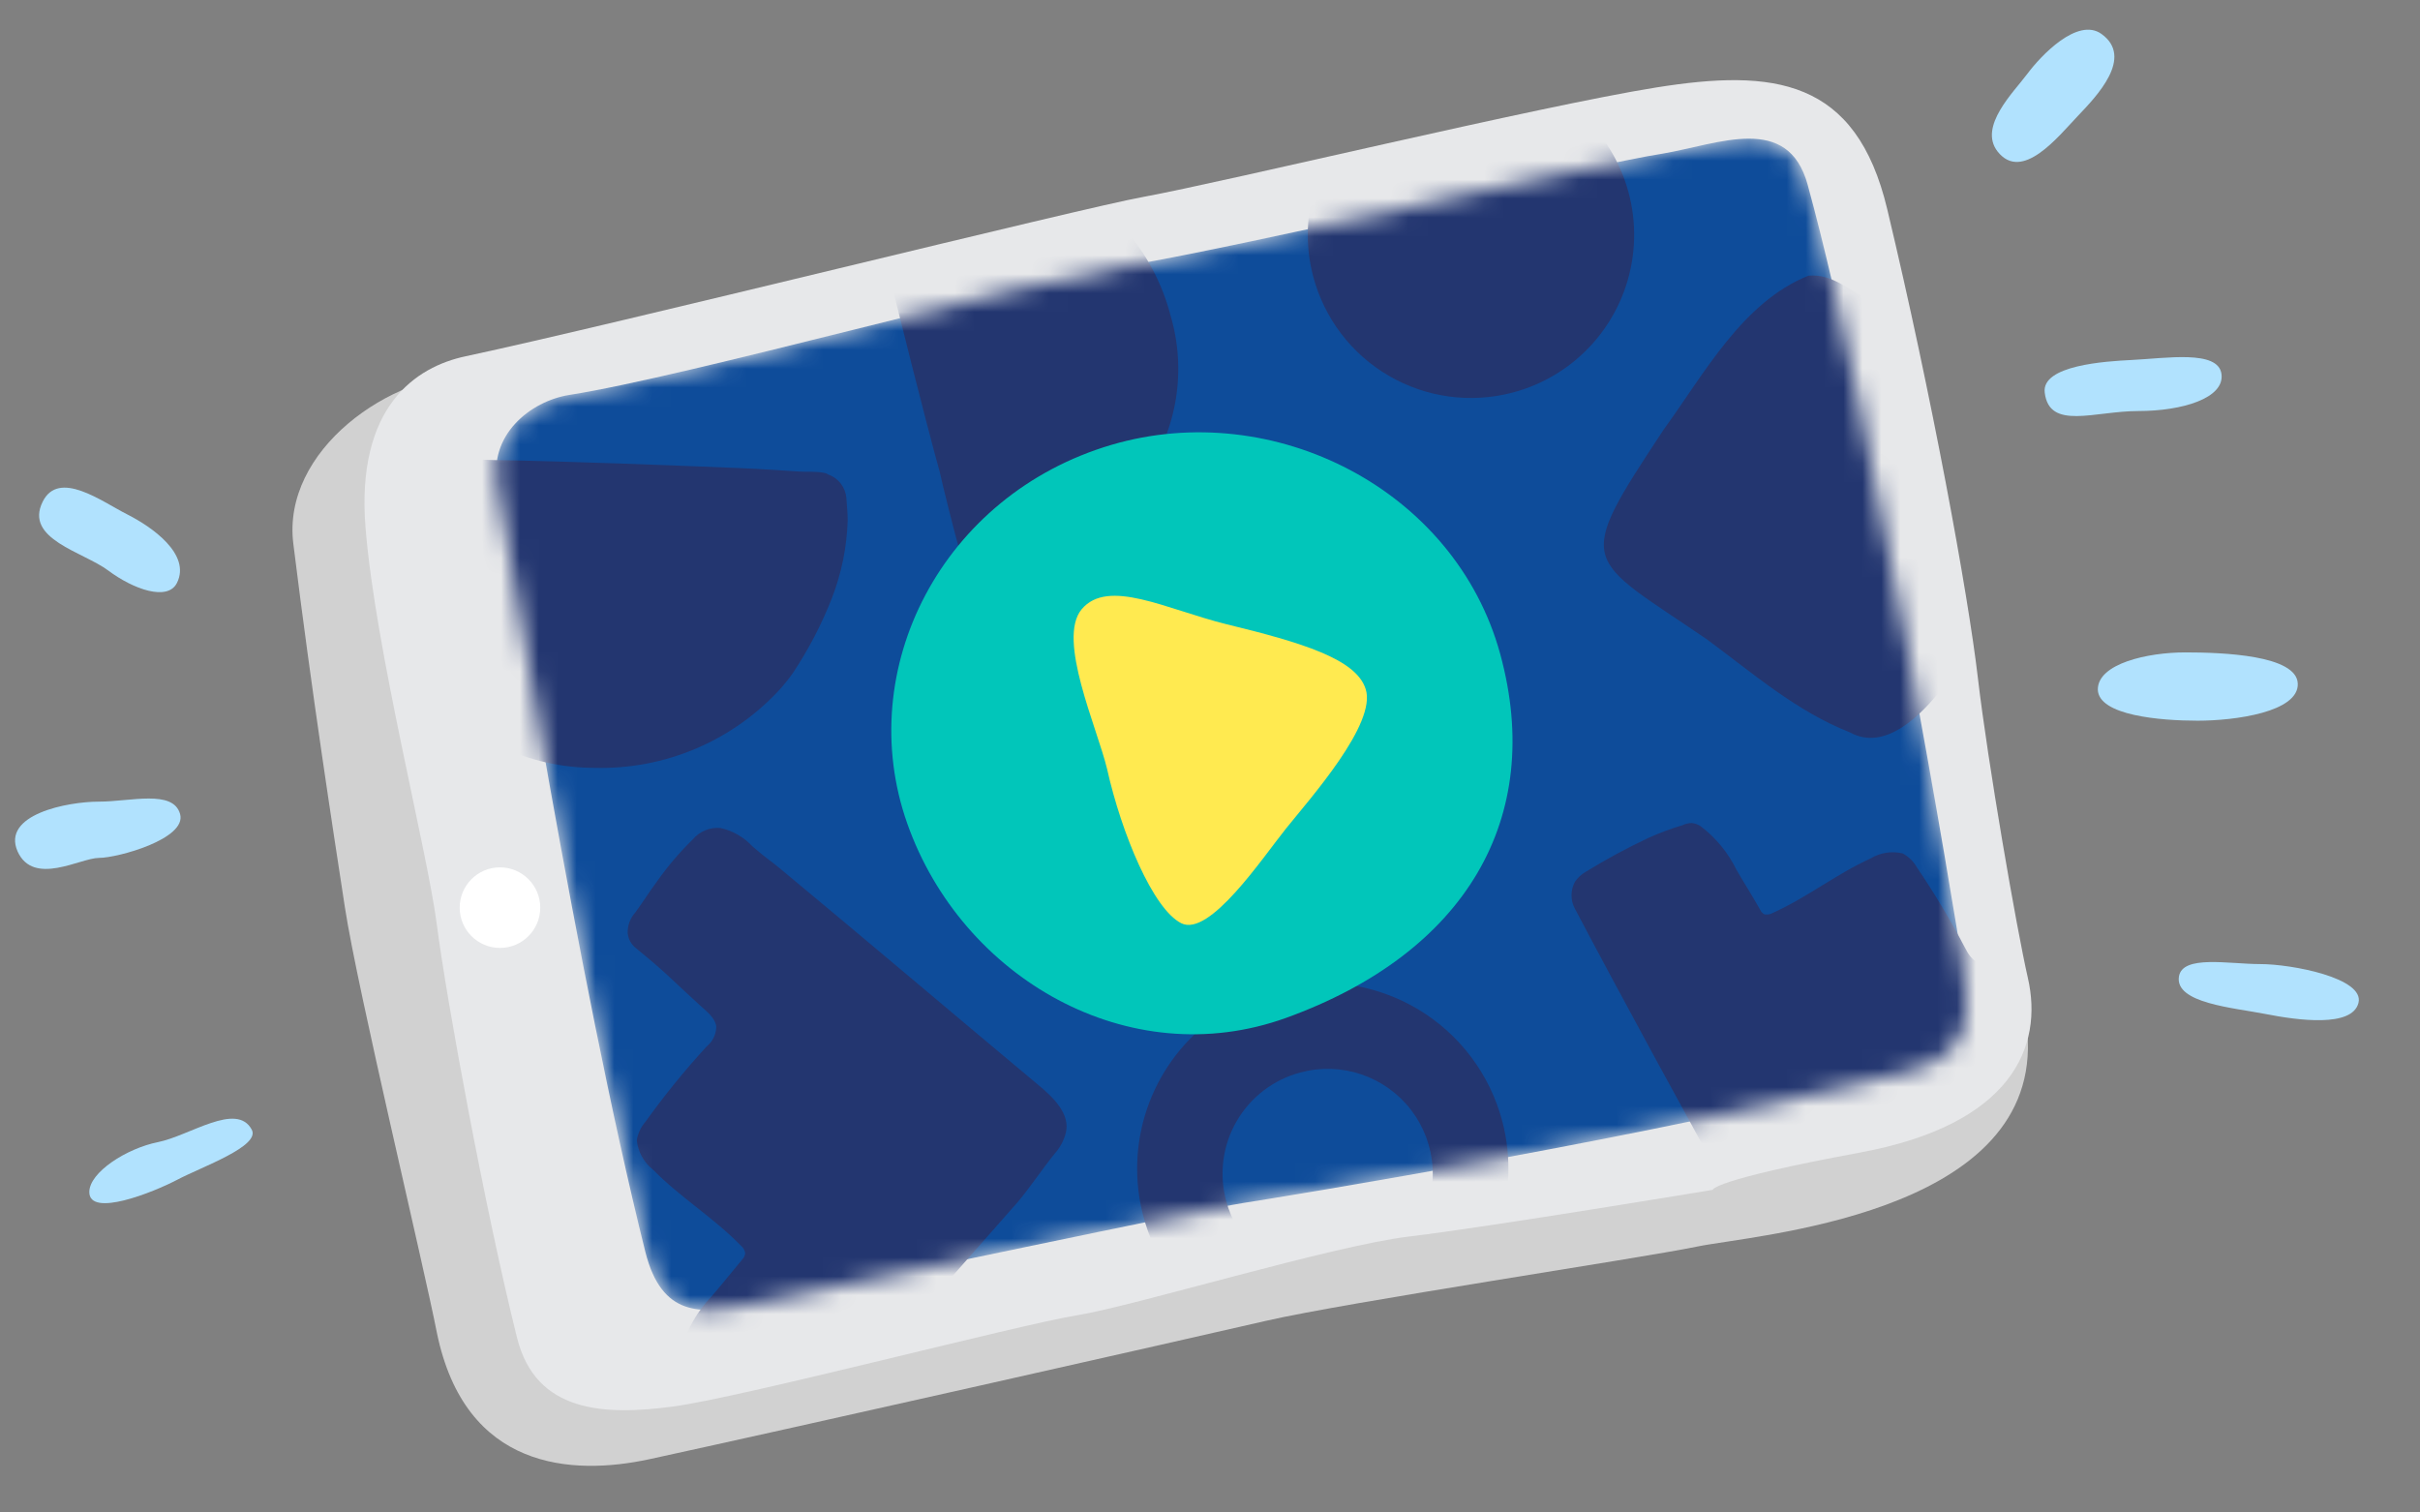 <svg width="128" height="80" viewBox="0 0 128 80" fill="none" xmlns="http://www.w3.org/2000/svg">
<rect x="0" y="0" width="128" height="80" fill="#808080" stroke="none"/>
<path d="M34.349 77.182C41.949 75.532 62.648 70.858 66.949 69.866C71.25 68.874 86.774 66.557 89.75 65.938C92.725 65.32 107.591 64.299 107.258 55.039C106.924 45.779 74.549 32.513 74.549 32.513C74.549 32.513 28.398 19.748 25.237 19.748C20.612 19.748 14.897 23.833 15.515 28.762C16.497 36.697 17.587 43.708 18.245 48.008C18.903 52.309 22.399 66.871 23.106 70.485C24.598 77.761 30.254 78.065 34.349 77.182Z" fill="#D1D1D1"/>
<path d="M24.628 18.845C32.395 17.186 57.297 10.98 60.498 10.41C64.966 9.585 81.393 5.618 87.599 4.627C93.805 3.635 98.175 4.136 99.824 11.078C102.171 20.897 104.096 31.394 104.616 35.862C105.137 40.33 106.659 49.098 107.258 51.72C108.092 55.353 106.433 59.487 98.342 60.97C90.486 62.423 90.594 62.934 90.594 62.934C90.594 62.934 78.703 64.907 74.569 65.398C70.435 65.889 60.046 69.071 56.953 69.572C53.86 70.072 39.278 73.902 35.616 74.393C31.953 74.884 28.34 74.727 27.348 70.76C25.649 63.955 23.616 52.879 23.106 48.912C22.595 44.945 19.856 34.369 19.335 27.928C18.815 21.486 22.016 19.395 24.628 18.845Z" fill="#E7E8EA"/>
<mask id="mask0" mask-type="alpha" maskUnits="userSpaceOnUse" x="26" y="7" width="79" height="63">
<path d="M30.127 20.887C36.382 19.905 53.919 14.996 59.83 14.014C65.742 13.032 84.477 8.652 87.963 8.122C90.908 7.621 94.571 5.972 95.612 9.772C99.039 22.262 103.467 48.597 103.782 50.915C104.096 53.232 104.646 55.707 100.836 56.699C87.884 60.057 67.833 63.307 65.751 63.631C63.67 63.955 45.867 67.726 39.524 69.022C37.089 69.513 35.007 69.68 34.133 66.213C30.5 51.651 27.024 29.312 26.327 25.679C25.787 23.038 28.045 21.211 30.127 20.887Z" fill="#0E4C9A"/>
</mask>
<g mask="url(#mask0)">
<path d="M30.127 20.887C36.382 19.905 53.919 14.996 59.83 14.014C65.742 13.032 84.477 8.652 87.963 8.122C90.908 7.621 94.571 5.972 95.612 9.772C99.039 22.262 103.467 48.597 103.782 50.915C104.096 53.232 104.646 55.707 100.836 56.699C87.884 60.057 67.833 63.307 65.751 63.631C63.67 63.955 45.867 67.726 39.524 69.022C37.089 69.513 35.007 69.68 34.133 66.213C30.5 51.651 27.024 29.312 26.327 25.679C25.787 23.038 28.045 21.211 30.127 20.887Z" fill="#0E4C9A"/>
<path d="M52.063 30.412C51.756 30.34 51.474 30.187 51.247 29.967C51.02 29.747 50.858 29.47 50.777 29.165C50.58 28.576 49.795 25.414 49.706 24.962C49.471 24.167 48.41 20.052 48.214 19.257C48.018 18.462 46.8 13.65 46.633 12.835C46.633 12.6 46.299 11.313 46.24 11.107C46.181 10.901 45.956 10.213 46.063 10.125C46.07 9.88 46.149 9.641 46.291 9.44C46.432 9.239 46.63 9.085 46.859 8.996C46.937 8.996 47.556 8.721 47.841 8.642C49.025 8.35 50.251 8.267 51.464 8.397C52.734 8.515 53.987 8.765 55.205 9.143C55.49 9.241 55.755 9.359 56.02 9.477C57.465 10.182 58.739 11.191 59.756 12.435C60.773 13.679 61.509 15.129 61.912 16.684C62.333 18.104 62.431 19.6 62.2 21.063C61.969 22.525 61.414 23.918 60.577 25.139C59.672 26.403 58.587 27.528 57.356 28.477C56.268 29.313 55.022 29.918 53.693 30.255C53.156 30.358 52.61 30.411 52.063 30.412V30.412Z" fill="#233670"/>
<path d="M19.316 25.188C19.497 24.87 19.76 24.607 20.078 24.425C20.396 24.244 20.756 24.151 21.122 24.157C21.829 24.157 25.58 24.334 26.12 24.334C27.102 24.334 31.953 24.481 32.915 24.52C33.878 24.56 39.593 24.756 40.555 24.834C40.82 24.834 42.332 24.962 42.587 24.952C42.843 24.942 43.668 24.952 43.785 25.09C44.052 25.18 44.287 25.346 44.462 25.567C44.636 25.789 44.742 26.056 44.767 26.337C44.767 26.435 44.846 27.201 44.836 27.545C44.791 28.947 44.508 30.331 44.001 31.639C43.461 33.017 42.776 34.334 41.959 35.567C41.763 35.852 41.547 36.117 41.331 36.372C40.086 37.753 38.556 38.847 36.847 39.58C35.138 40.312 33.291 40.665 31.433 40.614C29.719 40.614 28.027 40.23 26.481 39.491C24.935 38.752 23.574 37.676 22.497 36.343C21.384 34.936 20.487 33.37 19.836 31.698C19.262 30.223 18.995 28.646 19.05 27.064C19.081 26.431 19.17 25.804 19.316 25.188V25.188Z" fill="#233670"/>
<path d="M103.899 19.434C105.117 20.416 106.541 21.152 107.827 22.095C111.254 23.941 110.262 24.943 108.554 27.908C106.817 30.858 104.881 33.686 102.76 36.372C101.621 37.826 99.706 39.77 97.851 38.739C95.023 37.629 92.745 35.636 90.299 33.829C83.789 29.371 83.18 30 88.002 22.714C90.142 19.768 92.165 15.977 95.651 14.583C96.957 14.465 97.802 15.398 98.901 15.86C98.891 15.919 102.309 18.157 103.899 19.434Z" fill="#233670"/>
<path d="M79.989 20.769C81.641 20.337 83.127 19.425 84.26 18.148C85.393 16.871 86.121 15.287 86.354 13.596C86.587 11.905 86.313 10.183 85.567 8.648C84.821 7.112 83.637 5.833 82.163 4.97C80.69 4.108 78.994 3.702 77.29 3.804C75.586 3.905 73.951 4.51 72.59 5.541C71.23 6.572 70.206 7.983 69.647 9.596C69.089 11.209 69.021 12.951 69.453 14.603C69.74 15.7 70.24 16.729 70.925 17.633C71.609 18.536 72.465 19.296 73.444 19.869C74.422 20.441 75.504 20.816 76.627 20.97C77.75 21.125 78.892 21.056 79.989 20.769Z" fill="#233670"/>
<path d="M68.775 56.728C69.839 56.44 70.963 56.475 72.007 56.828C73.05 57.181 73.965 57.836 74.636 58.71C75.306 59.584 75.702 60.637 75.772 61.736C75.843 62.835 75.586 63.931 75.033 64.883C74.48 65.836 73.656 66.603 72.666 67.086C71.677 67.57 70.566 67.749 69.475 67.6C68.383 67.451 67.361 66.981 66.537 66.25C65.713 65.519 65.125 64.559 64.848 63.493C64.473 62.075 64.676 60.567 65.413 59.298C66.149 58.03 67.358 57.106 68.775 56.728V56.728ZM67.568 52.289C65.681 52.765 63.978 53.789 62.675 55.233C61.372 56.678 60.527 58.477 60.248 60.402C59.969 62.327 60.267 64.292 61.107 66.047C61.946 67.802 63.287 69.268 64.961 70.26C66.635 71.251 68.565 71.723 70.507 71.616C72.45 71.509 74.316 70.827 75.871 69.657C77.425 68.487 78.597 66.882 79.237 65.045C79.878 63.208 79.958 61.222 79.469 59.34C78.817 56.832 77.2 54.684 74.97 53.363C72.741 52.043 70.08 51.657 67.568 52.289V52.289Z" fill="#233670"/>
<path d="M112.737 50.669C112.295 49.992 112.059 49.688 111.617 49.059C111.447 48.711 111.148 48.443 110.783 48.313C110.493 48.242 110.188 48.284 109.928 48.431C108.102 49.511 107.788 49.599 106.001 50.502C105.635 50.783 105.185 50.931 104.724 50.925C104.331 50.846 104.105 50.463 103.929 50.12C103.166 48.661 102.32 47.248 101.395 45.887C101.219 45.572 100.957 45.313 100.639 45.141C100.06 45.002 99.45 45.097 98.941 45.406C97.144 46.221 95.582 47.468 93.775 48.283C93.639 48.362 93.479 48.39 93.324 48.362C93.223 48.308 93.143 48.222 93.098 48.116C92.538 47.135 92.401 46.958 91.841 45.995C91.405 45.107 90.77 44.33 89.985 43.727C89.837 43.615 89.66 43.547 89.475 43.531C89.305 43.536 89.138 43.576 88.984 43.649C88.374 43.832 87.777 44.055 87.197 44.316C86.05 44.855 84.936 45.458 83.858 46.123C83.639 46.25 83.451 46.425 83.308 46.634C83.185 46.854 83.121 47.103 83.121 47.355C83.121 47.608 83.185 47.856 83.308 48.077C85.527 52.299 90.182 60.842 91.016 62.256C91.517 63.15 92.165 64.004 92.686 64.878C92.877 65.231 93.15 65.534 93.481 65.762C94.266 66.302 95.376 65.762 96.23 65.3C101.327 62.354 105.991 59.703 111.087 56.738C111.814 56.316 111.666 56.335 112.678 55.756C113.282 55.532 113.803 55.127 114.17 54.597C114.284 54.358 114.339 54.094 114.328 53.829C114.318 53.564 114.244 53.305 114.111 53.075C113.733 52.23 113.272 51.425 112.737 50.669Z" fill="#233670"/>
<path d="M34.771 46.594C34.27 47.272 34.103 47.576 33.603 48.264C33.332 48.561 33.188 48.952 33.2 49.354C33.214 49.506 33.259 49.654 33.331 49.789C33.404 49.924 33.503 50.043 33.622 50.139C35.321 51.524 35.517 51.808 37.02 53.173C37.373 53.497 37.815 53.821 37.884 54.283C37.885 54.486 37.841 54.687 37.754 54.87C37.668 55.054 37.541 55.215 37.383 55.343C36.223 56.605 35.141 57.937 34.143 59.33C33.9 59.608 33.74 59.948 33.681 60.312C33.714 60.617 33.807 60.912 33.956 61.18C34.104 61.448 34.304 61.684 34.545 61.873C35.979 63.336 37.746 64.407 39.18 65.879C39.309 65.981 39.393 66.129 39.416 66.292C39.402 66.41 39.35 66.52 39.269 66.606C38.522 67.5 38.375 67.706 37.639 68.57C36.9 69.338 36.355 70.27 36.048 71.29C35.999 71.477 35.999 71.673 36.048 71.859C36.112 72.024 36.209 72.175 36.333 72.301C36.732 72.829 37.162 73.334 37.619 73.814C38.552 74.734 39.536 75.603 40.565 76.416C40.768 76.586 41.006 76.71 41.262 76.779C41.526 76.811 41.794 76.774 42.04 76.673C42.286 76.571 42.501 76.409 42.666 76.2C45.965 72.517 52.711 64.858 53.821 63.592C54.508 62.777 55.117 61.844 55.785 61.019C56.067 60.706 56.27 60.328 56.374 59.919C56.619 58.937 55.736 58.063 54.94 57.405C50.237 53.478 46.014 49.884 41.301 45.976C40.633 45.416 40.712 45.553 39.799 44.768C39.349 44.279 38.759 43.94 38.11 43.796C37.833 43.771 37.555 43.813 37.298 43.919C37.042 44.025 36.815 44.192 36.637 44.405C35.949 45.076 35.325 45.809 34.771 46.594Z" fill="#233670"/>
</g>
<path d="M58.789 23.529C67.381 21.005 76.975 25.905 79.351 34.595C81.727 43.285 77.505 50.414 68.019 53.841C59.712 56.836 50.875 51.73 47.988 43.56C45.101 35.39 49.834 26.17 58.789 23.529Z" fill="#01C6BA"/>
<path d="M57.209 32.229C58.603 30.559 61.696 32.229 64.858 33.014C68.894 33.996 71.731 34.86 72.232 36.441C72.841 38.268 69.286 42.244 68.02 43.825C66.753 45.406 63.974 49.579 62.481 48.833C60.989 48.087 59.32 44.09 58.554 40.663C58.023 38.464 55.893 33.81 57.209 32.229Z" fill="#FFEA50"/>
<path d="M105.657 8.014C104.626 6.689 106.521 4.862 107.228 3.91C107.935 2.957 109.889 0.885 111.156 1.798C112.874 3.036 110.91 5.078 109.889 6.148C108.868 7.219 106.953 9.654 105.657 8.014Z" fill="#B1E2FE"/>
<path d="M108.151 20.769C107.965 19.316 111.372 19.11 112.737 19.041C114.563 18.953 117.322 18.491 117.499 19.778C117.676 21.064 115.417 21.741 113.1 21.741C110.783 21.741 108.397 22.773 108.151 20.769Z" fill="#B1E2FE"/>
<path d="M110.959 36.471C110.959 35.096 113.601 34.507 115.584 34.507C117.568 34.507 121.476 34.654 121.535 36.156C121.594 37.659 118.226 38.12 116.242 38.12C114.259 38.12 110.989 37.845 110.959 36.471Z" fill="#B1E2FE"/>
<path d="M115.25 51.651C115.437 50.493 117.892 50.993 119.551 50.993C121.211 50.993 125.08 51.73 124.746 53.046C124.412 54.361 121.535 53.969 119.836 53.635C118.137 53.301 115.025 53.065 115.25 51.651Z" fill="#B1E2FE"/>
<path d="M2.259 26.534C3.114 24.815 5.392 26.534 6.717 27.201C8.043 27.869 10.115 29.322 9.359 30.834C8.868 31.816 7.051 31.168 5.726 30.177C4.4 29.185 1.268 28.517 2.259 26.534Z" fill="#B1E2FE"/>
<path d="M0.934 45.043C0.06 43.079 3.575 42.401 5.235 42.401C6.894 42.401 9.162 41.743 9.526 43.059C9.889 44.375 6.217 45.377 5.235 45.377C4.253 45.377 1.778 46.889 0.934 45.043Z" fill="#B1E2FE"/>
<path d="M4.724 63.051C4.724 62.011 6.688 60.744 8.357 60.41C10.027 60.076 12.521 58.26 13.316 59.752C13.787 60.626 10.675 61.716 9.388 62.394C8.102 63.071 4.724 64.416 4.724 63.051Z" fill="#B1E2FE"/>
<path d="M26.445 50.139C27.621 50.139 28.575 49.185 28.575 48.008C28.575 46.831 27.621 45.877 26.445 45.877C25.268 45.877 24.314 46.831 24.314 48.008C24.314 49.185 25.268 50.139 26.445 50.139Z" fill="white"/>
</svg>
